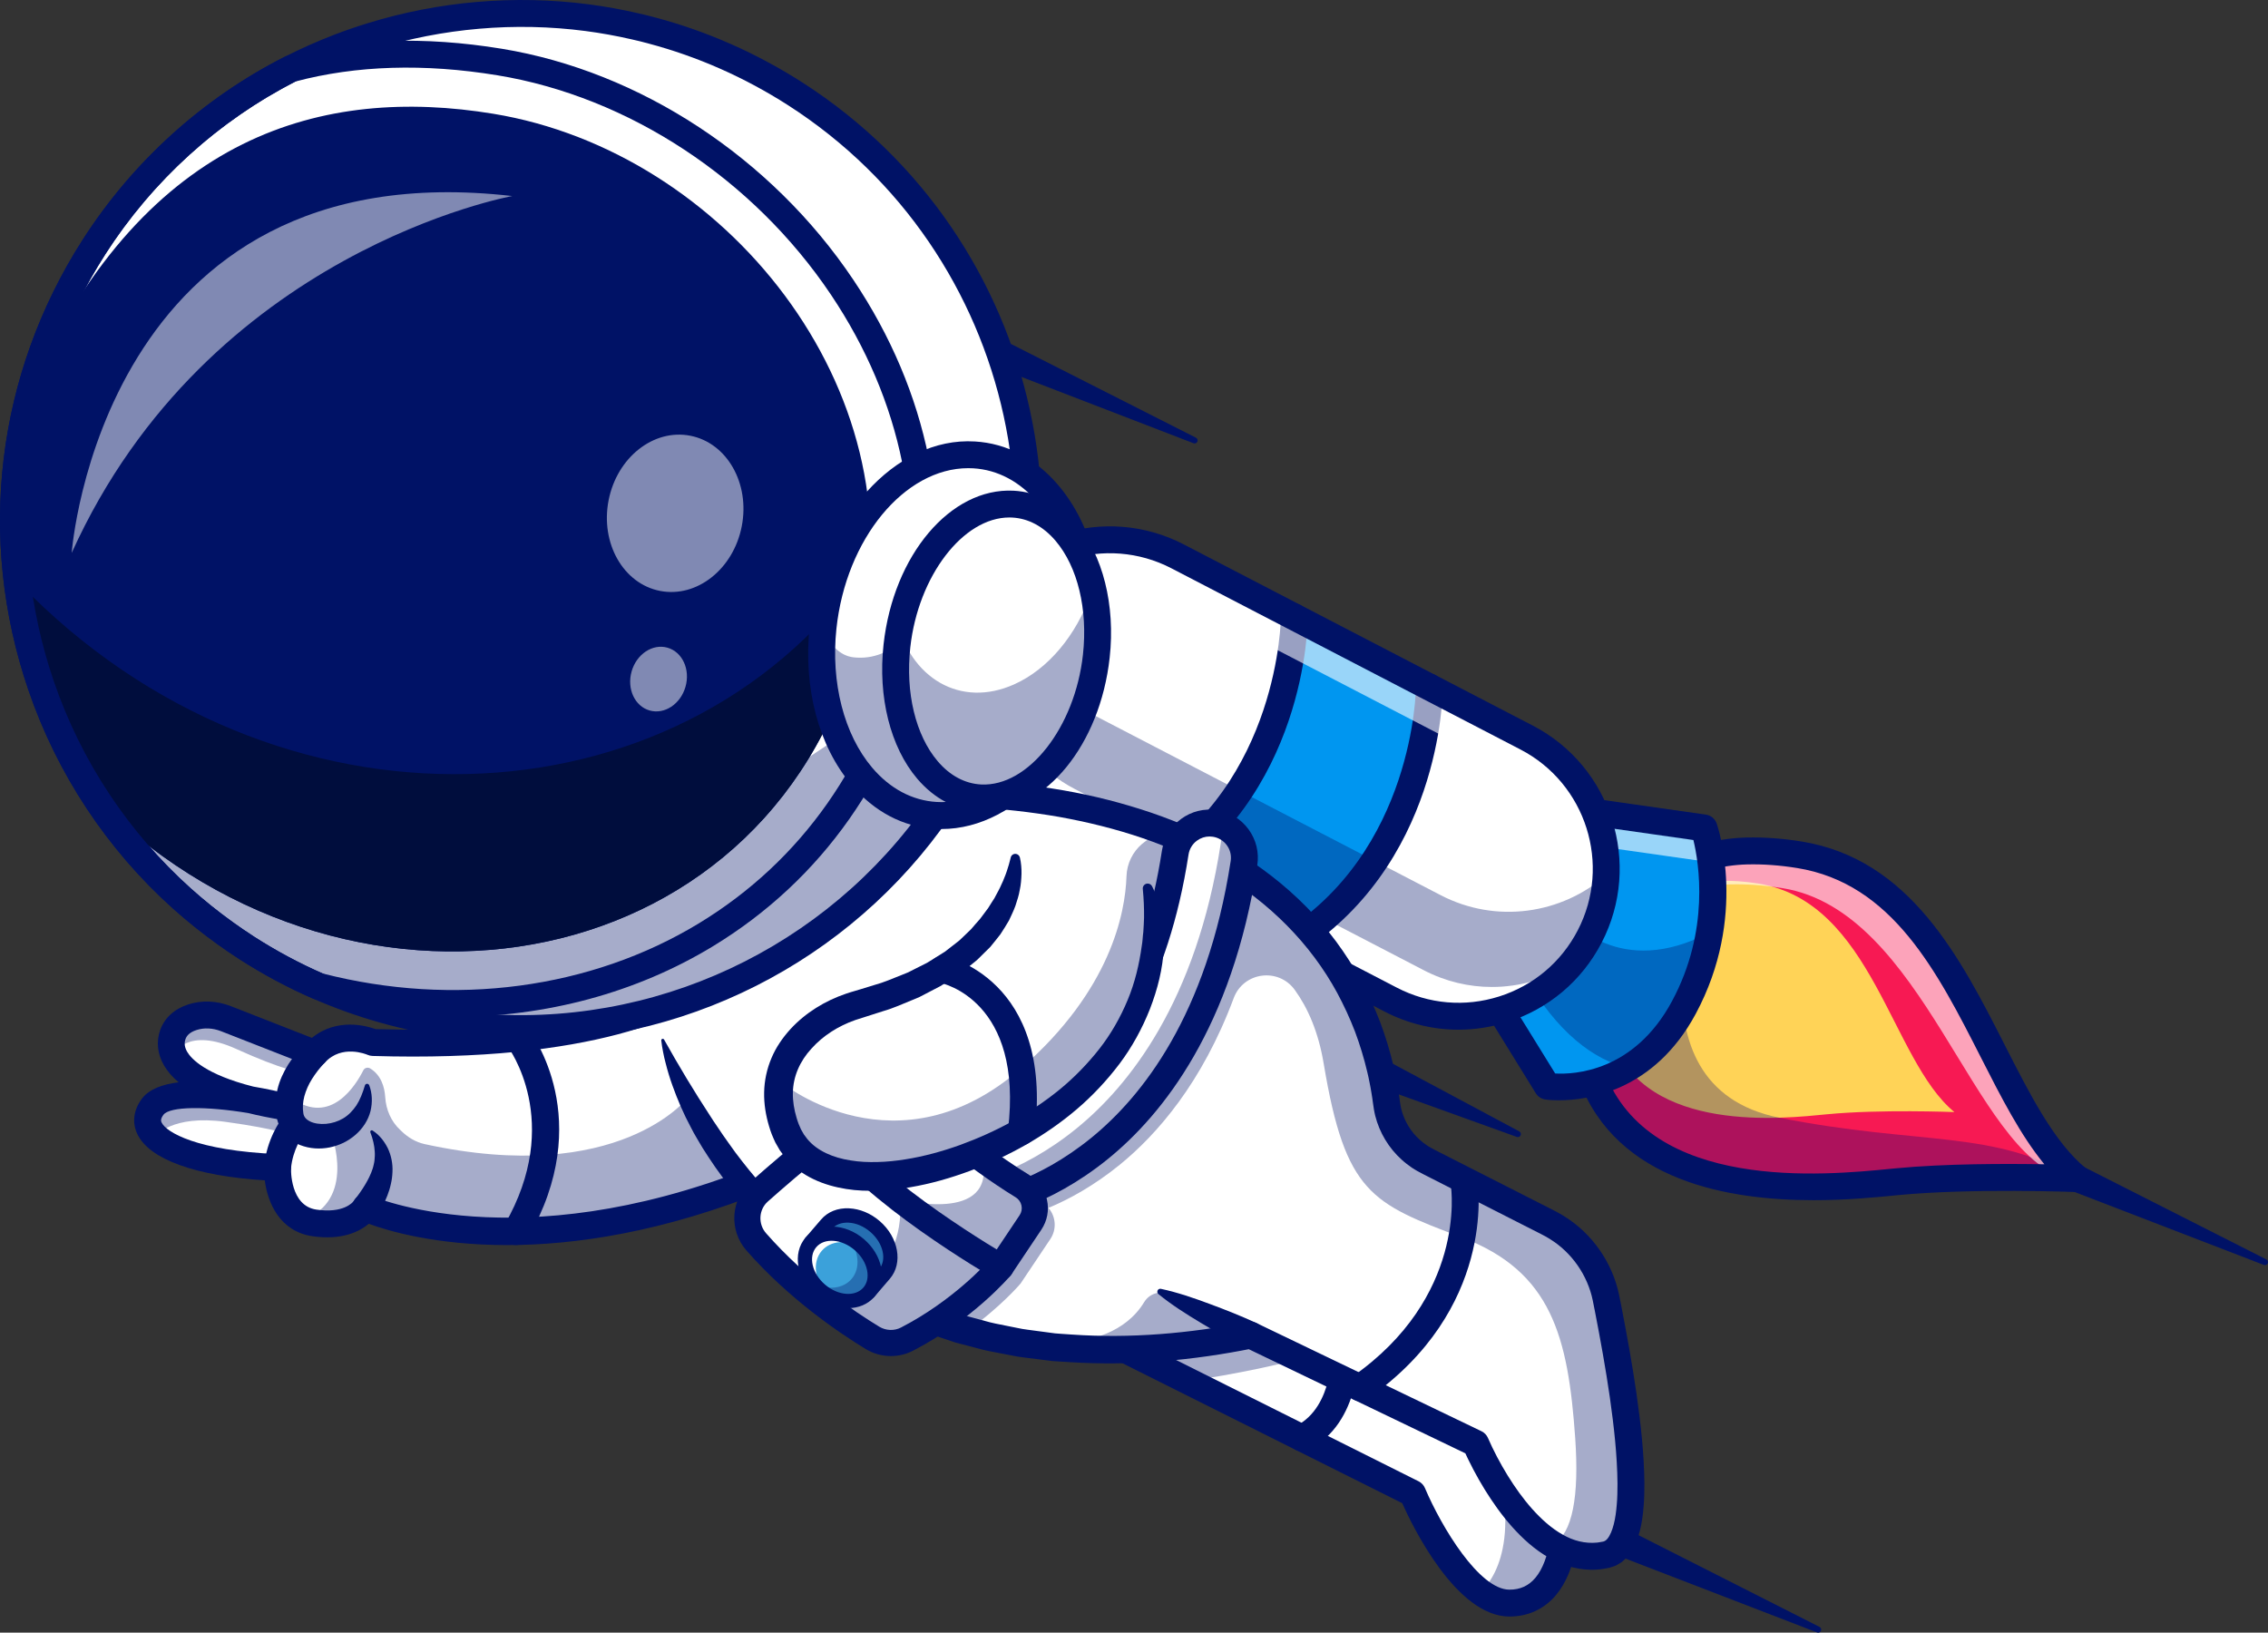 <?xml version="1.0" encoding="UTF-8"?>
<svg id="Warstwa_2" data-name="Warstwa 2" xmlns="http://www.w3.org/2000/svg" viewBox="0 0 3278.73 2360.18">
  <rect x="0" y="0" width="3278.73" height="2360.18" fill="#333333" stroke="none"/>
  <defs>
    <style>
      .cls-1 {
        opacity: .35;
      }

      .cls-2 {
        fill: #fff;
      }

      .cls-3 {
        fill: #000d3d;
      }

      .cls-4 {
        opacity: .5;
      }

      .cls-5 {
        fill: #0096f0;
      }

      .cls-6 {
        fill: #000072;
      }

      .cls-7 {
        fill: #ffd357;
      }

      .cls-8 {
        opacity: .6;
      }

      .cls-9 {
        fill: #3ba1da;
      }

      .cls-10 {
        fill: #f71953;
      }

      .cls-11 {
        opacity: .3;
      }

      .cls-12 {
        fill: #001266;
      }
    </style>
  </defs>
  <g id="Layer_1" data-name="Layer 1">
    <g>
      <path class="cls-2" d="m2182.13,2317.47c-14.23,0-28.21-6.03-41.52-15.8-54.96-40.13-98.53-142.92-98.53-142.92l-324.23-162.16-90.88-45.48,84.17-101.26s109.3,42.42,230.29,96.52c69.81,31.26,143.49,66.45,202.19,99.58,64.35,36.35,110.79,70.24,114.71,94.03,13.69,83.01-3.4,177.48-76.22,177.48"/>
      <g class="cls-1">
        <path class="cls-12" d="m1941.44,1946.37c-76.32,25.28-163.22,41.22-223.59,50.23l-90.87-45.49,84.17-101.27s109.31,42.42,230.3,96.52"/>
      </g>
      <g class="cls-1">
        <path class="cls-12" d="m2182.13,2317.47c-14.23,0-28.21-6.03-41.52-15.8,27.29-27,62.63-95.66,3.02-255.72,64.35,36.35,110.79,70.24,114.71,94.03,13.69,83.01-3.4,177.48-76.22,177.48"/>
      </g>
      <path class="cls-12" d="m1882.25,2098.24c-7.12,0-13.98-3.93-17.39-10.73-4.81-9.6-.93-21.28,8.66-26.09,55.22-27.69,51.94-111.64,51.9-112.49-.5-10.71,7.76-19.82,18.47-20.35,10.61-.54,19.82,7.69,20.36,18.4.23,4.48,4.72,110.06-73.31,149.19-2.8,1.4-5.77,2.07-8.7,2.07Z"/>
      <path class="cls-12" d="m2182.14,2336.9c-76.62,0-139.69-129.58-155.06-163.91l-408.78-204.48c-5.31-2.66-9.11-7.59-10.33-13.4-1.22-5.81.28-11.85,4.07-16.42l84.14-101.25c5.34-6.43,14.2-8.72,21.98-5.7,1.34.52,135.5,52.7,269.58,114.38,247.81,113.99,285.04,161.79,289.79,190.7,11.72,71.31,1.09,134.66-28.45,169.45-17.01,20.03-40.16,30.62-66.96,30.62Zm-524.53-392.2l393.16,196.67c4.13,2.07,7.39,5.55,9.2,9.79,24.11,56.78,78.6,146.87,122.17,146.87,15.45,0,27.66-5.53,37.32-16.91,21.58-25.42,29.33-79.58,19.73-137.98-1.15-6.96-19.42-47.49-267.53-161.63-108.85-50.07-217.81-93.86-254.55-108.4l-59.49,71.59Z"/>
      <path class="cls-2" d="m1103.05,1701.91c-356.98,144.68-574.92,44.29-574.92,44.29,0,0-17.38,29.87-73.59,21.69-6.03-.86-11.39-2.49-16.13-4.69-39.45-18.1-37.15-75.41-37.15-75.41-142.63-5.84-211.33-46.11-180.64-87.76,19.2-26.05,96.66-17.61,146.41-9.05-103.08-24.9-127.88-65.6-117.16-95.38,5.08-14.03,16.62-21.35,28.44-25.13,15.75-5.08,32.89-3.88,48.3,2.16l128.69,50.36c34.52-37.97,83.84-15.89,83.84-15.89,444.78,13.26,523.73-124.96,523.73-124.96l23.27,185.29,16.9,134.49Z"/>
      <g class="cls-1">
        <path class="cls-12" d="m251.91,1522.96s18.91-38.86,90-6.42c65.57,29.93,95.58,34.68,95.58,34.68l17.83-28.26s-90.85-37.21-138.82-53.54c-47.96-16.33-78.25,20.59-64.6,53.54"/>
      </g>
      <g class="cls-1">
        <path class="cls-12" d="m1103.05,1701.91c-356.98,144.68-574.92,44.29-574.92,44.29,0,0-17.38,29.87-73.59,21.69-6.03-.86-11.39-2.49-16.13-4.69,76.51-28.06,41.08-122.57,41.08-122.57-66.07,9.15-57.02-52.72-57.02-52.72,56.13,40.14,92.51-20.25,102.72-40.61,1.88-3.74,6.55-4.91,10.1-2.7,15.57,9.65,20.64,26.45,21.62,41.61,1.16,17.92,8.46,35,21.64,47.19.56.52,1.1,1.03,1.62,1.54,9.4,9.29,20.95,16.19,33.86,19.01,281.15,61.39,379.76-66.57,379.76-66.57,0,0,16.52-27.62,16.52-36.15,0-2.92,32.56,4.26,75.84,16.18l16.9,134.49Z"/>
      </g>
      <g class="cls-1">
        <path class="cls-12" d="m224.6,1642.55s23.47-31.59,101.4-20.79c77.93,10.81,92.05,18.85,92.05,18.85l1.82-33.64s-69.97-24.21-138.8-24.21-79.42,36.84-56.46,59.79"/>
      </g>
      <path class="cls-12" d="m401.3,1707.24c-.56,0-1.12-.02-1.68-.07-10.7-.92-18.62-10.34-17.71-21.03,3.39-39.46,24.17-67.27,25.06-68.43,6.49-8.55,18.69-10.22,27.24-3.74,8.53,6.47,10.22,18.61,3.79,27.16-.37.5-14.98,20.66-17.35,48.33-.87,10.13-9.36,17.78-19.35,17.78Z"/>
      <path class="cls-12" d="m513.07,1733.94l3.58-4.73c1.27-1.75,2.59-3.5,3.82-5.32,2.52-3.6,4.95-7.28,7.2-11.02,4.47-7.48,8.38-15.2,10.94-23.08.6-1.97,1.23-3.96,1.59-5.94.58-1.99.81-4.01,1.16-6.09.39-4.13.76-8.47.41-12.9-.5-8.87-2.66-18.38-6.27-27.68l-.1-.25c-.44-1.13.12-2.4,1.25-2.84.68-.25,1.4-.16,1.97.2,9.42,6.01,16.51,14.82,21.79,25.16,5.02,10.35,7.62,22.66,6.97,34.71-.22,5.98-.99,11.89-2.34,17.55-1.19,5.74-3.01,11.19-5.02,16.55-2.02,5.36-4.48,10.46-7.16,15.45-1.37,2.48-2.77,4.95-4.34,7.33-1.61,2.52-3.02,4.56-5.29,7.44-6.63,8.44-18.85,9.91-27.28,3.29-8.34-6.56-9.87-18.57-3.5-27l.61-.81Z"/>
      <path class="cls-12" d="m746.14,1799.82c-3.3,0-6.65-.84-9.71-2.61-9.29-5.38-12.47-17.27-7.1-26.56,86.23-149.13,5.32-256.85,4.49-257.92-6.56-8.5-5-20.7,3.5-27.27,8.49-6.57,20.7-5,27.27,3.5,4.03,5.21,97.54,129.69-1.6,301.16-3.6,6.23-10.13,9.71-16.85,9.71Z"/>
      <path class="cls-12" d="m468.29,1537.44l-2.03,2.23-2.35,2.67c-1.57,1.81-3.15,3.68-4.61,5.62-3.01,3.83-5.65,7.89-8.29,11.88-5.1,8.1-8.76,16.65-11.04,25-2.18,8.33-2.73,16.88-1.43,24.59.38,2.52,1.21,4.5,2.74,6.45,1.51,1.94,3.89,3.77,6.94,5.28,6.15,3.06,14.7,4.24,23.17,3.48,8.52-.75,17.09-3.38,24.63-7.84,7.59-4.47,13.81-10.91,19.19-18.81,5.21-8.05,9.01-17.78,12.31-28.86l.02-.07c.52-1.74,2.35-2.73,4.09-2.21,1.02.3,1.78,1.07,2.14,1.98,4.32,11.44,4.97,24.56,1.81,37.5-3.24,12.96-11.17,25.07-21.64,34.17-5.24,4.55-11.11,8.38-17.34,11.51-6.28,2.98-12.92,5.26-19.81,6.68-13.76,2.76-28.6,2.22-43.29-3.51-7.3-2.92-14.55-7.5-20.56-14-6.04-6.45-10.45-14.91-12.37-23.44-3.22-14.44-2.84-28.95.44-42.51,3.15-13.56,9.02-25.79,15.91-36.79,3.52-5.47,7.26-10.74,11.47-15.58,2.05-2.48,4.21-4.84,6.44-7.19,1.12-1.18,2.24-2.34,3.48-3.49,1.26-1.2,2.28-2.15,4.02-3.68,8.05-7.07,20.31-6.27,27.38,1.77,6.58,7.49,6.36,18.6-.18,25.82l-1.26,1.38Z"/>
      <path class="cls-12" d="m733.13,1799.92c-103.69,0-172.53-20.68-199.99-30.79-13.21,11.1-38.56,24.18-81.37,17.97-47.59-6.93-64.95-48.86-69-80.8-100-6.31-166.67-30.31-184.11-66.66-7.98-16.63-5.74-34.79,6.32-51.15,10.28-13.95,29.85-21.06,53.27-23.92-8.96-7.51-16.01-15.62-21.1-24.3-9.59-16.35-11.56-34.56-5.55-51.28,6.38-17.71,20.47-30.52,40.75-37.05,19.4-6.25,41.2-5.35,61.36,2.54l117.23,45.87c35.99-29.46,78.9-17.44,92.14-12.64,419.93,12,502.31-114.23,503.1-115.51,4.15-7.26,12.39-10.92,20.61-9.29,8.2,1.64,14.36,8.48,15.41,16.78l40.18,319.79c1.1,8.74-3.82,17.13-11.99,20.44-152.65,61.86-280.21,79.98-377.25,79.98Zm-205.77-73.41c2.95,0,5.99.67,8.93,2.02,2.05.93,209.92,92.19,545.62-39.11l-33.29-264.91c-53.68,42.94-190.24,111.51-510.06,101.99-2.54-.08-5.03-.65-7.35-1.68-1.39-.6-37.12-15.57-61.52,11.24-5.42,5.95-13.95,7.93-21.46,5.01l-128.7-50.36c-11.84-4.63-24.37-5.25-35.28-1.74-11.48,3.69-14.68,9.31-16.09,13.2-2.13,5.91-1.31,11.95,2.5,18.44,5.91,10.07,26.42,32.61,95.4,50.14,20.48,3.5,37.94,7.43,48.74,10.04,10.17,2.46,16.56,12.52,14.48,22.77-2.09,10.24-11.88,16.97-22.22,15.3-17.23-2.85-33.25-6.11-48.05-9.78-61.14-10.15-113.7-9.79-122.75,2.49-4.82,6.54-3.35,9.61-2.56,11.26,6.54,13.64,50.15,40.71,168.36,45.54,10.72.44,19.06,9.48,18.63,20.2-.07,2.15-1.35,54.52,36.67,60.05,38.91,5.69,52.37-10.15,54.12-12.49,3.27-6.34,9.33-9.63,15.87-9.63Z"/>
      <path class="cls-10" d="m3002.94,1703.83s-.54,0-1.51-.06c-16.05-.61-156.7-5.37-259.54,4.59-87.4,8.45-367.47,41.04-440.56-152.22-49.62-131.04,25.71-270.11,150.24-312.78,23.05-7.91,47.74-12.5,73.69-13.16,23.18-.6,48.41,1.03,75.82,5.43,234.91,37.85,270.89,360.29,401.87,468.21"/>
      <path class="cls-7" d="m2330.18,1503.42c-41.48-109.63,40.85-227.11,158.03-230.04,16.37-.41,34.17.74,53.53,3.85,165.78,26.69,191.15,254.24,283.61,330.4,0,0-107.18-4.25-184.26,3.19-61.66,5.96-259.31,28.97-310.9-107.4"/>
      <g class="cls-11">
        <path class="cls-6" d="m3001.43,1703.78c-16.06-.6-156.7-5.37-259.55,4.59-87.4,8.45-367.46,41.04-440.56-152.23-49.62-131.03,25.71-270.11,150.23-312.78,8.93,6.52,14.36,10.44,14.36,10.44,0,0-126.81,315.5,106.42,361.98,203.11,40.5,310.91,16.23,429.1,88"/>
      </g>
      <g class="cls-8">
        <path class="cls-2" d="m2601.07,1235.63c-27.4-4.4-52.64-6.03-75.82-5.43-25.95.67-50.64,5.25-73.69,13.16-71.08,24.36-126.08,80.15-151.01,147.9,29.33-45.4,73.56-81.35,126.86-99.62,23.05-7.9,47.74-12.49,73.7-13.16,23.18-.6,48.4,1.03,75.81,5.44,205.4,33.09,273.81,381.75,410.42,419.92,35.58.37,7.7-.3,14.09-.06.97.06,1.51.06,1.51.06-130.98-107.92-166.95-430.37-401.87-468.21"/>
      </g>
      <path class="cls-12" d="m2621.83,1735c-121.5,0-283.68-26.5-338.71-171.96h0c-29.74-78.62-19.58-164.18,27.89-234.76,48.06-71.46,127.96-115.4,213.74-117.53,25.28-.62,51.98,1.28,79.42,5.69,157.13,25.3,229.87,168.25,294.04,294.37,36.73,72.19,71.42,140.37,117.11,178.01,6.44,5.31,8.78,14.14,5.8,21.93-2.97,7.8-10.64,12.76-18.93,12.5-1.51-.06-151.86-5.85-258.46,4.45l-6.82.66c-26.24,2.58-67.55,6.64-115.08,6.64Zm-302.34-185.72c66.03,174.51,318.55,149.72,413.63,140.39l6.88-.67c72.2-6.97,161.41-6.84,215.43-5.89-34.51-41.95-62.57-97.1-91.86-154.67-62.9-123.62-127.95-251.46-265.57-273.61-25.07-4.04-49.4-5.8-72.26-5.21-73.21,1.83-141.41,39.35-182.45,100.37-40.34,59.98-49.01,132.63-23.79,199.3h0Z"/>
      <path class="cls-12" d="m3010.87,1686.07l265.46,134.55c2.16,1.1,3.02,3.73,1.93,5.89-1.03,2.02-3.42,2.89-5.48,2.11l-277.72-107.02c-10.03-3.86-15.03-15.13-11.16-25.16,3.86-10.03,15.13-15.03,25.16-11.16.61.24,1.23.51,1.8.8"/>
      <path class="cls-5" d="m2471.35,1347.96c-5.62,33.75-16.78,70.8-37.13,108.59-23.36,43.45-52.21,70.68-80.58,87.57-59.51,35.68-116.91,26.08-116.91,26.08l-82.87-134.12,30.72-61.02,40.01-79.68,62.23-123.67,176.55,25.17s22.34,64.71,7.97,151.08"/>
      <g class="cls-1">
        <path class="cls-12" d="m2471.35,1347.96c-5.62,33.75-16.78,70.8-37.13,108.59-23.36,43.45-52.21,70.68-80.58,87.57-49.13-12.37-101.77-49.85-149.81-133.93-7.31-12.73-13.7-24.44-19.25-35.12l40.01-79.68c24.27,15.76,45.21,33.02,45.21,33.02,0,0,71.16,88.37,201.55,19.55"/>
      </g>
      <g class="cls-8">
        <path class="cls-2" d="m2184.59,1423.35l40.01-79.67,62.23-123.67,176.55,25.17s9.14,26.55,11.96,68.3c4.6-68.54-11.96-116.59-11.96-116.59l-176.55-25.17-62.23,123.67-40.01,79.68-30.73,61.02,13.4,21.68,17.33-34.42Z"/>
      </g>
      <path class="cls-12" d="m2253.79,1590.61c-12.38,0-19.91-1.16-20.23-1.22-5.53-.92-10.39-4.18-13.34-8.96l-82.89-134.15c-3.55-5.75-3.86-12.92-.83-18.96l132.96-264.34c3.75-7.46,11.84-11.65,20.11-10.51l176.56,25.16c7.22,1.03,13.25,6.01,15.63,12.89,1.88,5.44,45.16,134.81-30.4,275.23-60.15,111.77-156.05,124.84-197.56,124.84Zm-5.54-38.76c27.15,1.56,113.84-2.26,168.86-104.5,55.23-102.64,38.78-200.67,30.94-233l-150.15-21.39-121.79,242.15,72.14,116.75Z"/>
      <path class="cls-2" d="m2010.39,1445l-504.56-261.92c-104.6-54.29-145.37-183.1-91.07-287.7,54.3-104.6,183.11-145.37,287.7-91.08l504.56,261.93c104.6,54.29,145.37,183.1,91.07,287.7-54.29,104.59-183.1,145.37-287.7,91.07"/>
      <path class="cls-5" d="m2066.41,993.23l-195.23-101.34s-.07,248.26-206.24,373.78l191.48,101.35s200.9-106.24,209.99-373.79"/>
      <g class="cls-1">
        <path class="cls-12" d="m2321.9,1265.08c-.67,15.03-2.95,30.11-6.88,45.03-3.92,14.91-9.59,29.58-16.97,43.82-7.42,14.36-16.29,27.52-26.31,39.35-34.23,21.78-74.19,33.5-114.93,33.5-33.14,0-66.69-7.73-98.14-24.02l-504.55-261.96c-104.6-54.26-145.4-183.07-91.08-287.67.12-.24.3-.54.42-.78,3.32,73.58,44.73,143.47,114.8,179.81l504.55,261.96c80.33,41.65,174.86,27.28,239.08-29.03"/>
      </g>
      <path class="cls-12" d="m1664.95,1285.12c-6.56,0-12.97-3.33-16.63-9.34-5.58-9.17-2.67-21.13,6.5-26.71,194.66-118.43,196.91-354.8,196.91-357.18,0-10.74,8.7-19.44,19.44-19.44s19.44,8.7,19.44,19.44-2.45,260.72-215.58,390.39c-3.16,1.92-6.64,2.84-10.09,2.84Z"/>
      <path class="cls-12" d="m1860.18,1386.46c-6.56,0-12.97-3.33-16.63-9.34-5.58-9.17-2.67-21.13,6.5-26.71,194.66-118.43,196.91-354.8,196.91-357.18,0-10.74,8.7-19.44,19.44-19.44s19.44,8.7,19.44,19.44-2.45,260.73-215.58,390.39c-3.16,1.92-6.64,2.84-10.09,2.84Z"/>
      <g class="cls-8">
        <path class="cls-2" d="m1402.68,949.7h0c54.29-104.6,183.1-145.37,287.7-91.08l504.57,261.92c78.95,40.99,121.51,124.43,114.29,207.88,36.16-99.22-5.99-212.24-102.22-262.19l-504.56-261.93c-104.6-54.3-233.41-13.52-287.7,91.08-13.31,25.64-20.88,52.73-23.22,79.83,3.14-8.62,6.81-17.14,11.15-25.51"/>
      </g>
      <path class="cls-12" d="m2108.43,1488.55c-36.83,0-73.37-8.84-107-26.29h0l-504.56-261.93c-55.19-28.65-95.93-77.08-114.7-136.37-18.77-59.29-13.33-122.34,15.33-177.54,59.15-113.94,199.97-158.52,313.91-99.38l504.56,261.93c113.94,59.15,158.52,199.96,99.37,313.91-28.65,55.2-77.08,95.93-136.37,114.7-23.17,7.33-46.91,10.97-70.53,10.97Zm-89.09-60.81c45.98,23.87,98.51,28.4,147.89,12.77,49.39-15.63,89.73-49.57,113.6-95.55,49.27-94.92,12.13-212.22-82.78-261.48l-504.56-261.93c-94.92-49.27-212.22-12.14-261.49,82.77-23.87,45.99-28.4,98.51-12.77,147.9,15.63,49.39,49.57,89.73,95.54,113.59l504.56,261.93h0Z"/>
      <path class="cls-12" d="m2364.98,2217.35l265.47,134.55c2.15,1.09,3.01,3.73,1.92,5.89-1.02,2.01-3.41,2.89-5.48,2.1l-277.72-107.02c-10.03-3.86-15.03-15.13-11.16-25.16,3.87-10.04,15.13-15.04,25.16-11.17.61.24,1.23.51,1.8.8"/>
      <path class="cls-12" d="m1463.49,498.21l265.47,134.56c2.15,1.09,3.02,3.72,1.93,5.89-1.03,2.01-3.41,2.9-5.48,2.1l-277.72-107.02c-10.03-3.86-15.03-15.13-11.16-25.16,3.86-10.04,15.13-15.03,25.16-11.17.61.24,1.23.51,1.8.8"/>
      <path class="cls-12" d="m2013.78,1537.88l182.58,97.69c2.13,1.15,2.93,3.8,1.79,5.94-1.04,1.94-3.34,2.78-5.35,2.06l-194.83-70.16c-10.13-3.65-15.38-14.81-11.74-24.94,3.65-10.13,14.82-15.38,24.94-11.73.87.31,1.8.73,2.6,1.15"/>
      <path class="cls-2" d="m2322.07,2247.47c-27.97,6.42-53.81-.52-76.79-14.5-68.66-41.75-112.04-146.46-112.04-146.46l-325.37-156.42c-165.18,33.04-300.2,25.09-409.93-5.89-123.24-34.81-214.64-98.68-281.14-166.33-119.26-121.18-158.8-254.42-158.8-254.42-11.93-68.27,13.07-124.91,13.07-124.91l309.04-232.88c207.41-6.37,355.79,28.59,461.88,82.69,6.32,3.25,12.55,6.55,18.58,9.9,23.94,13.36,45.53,27.68,65.07,42.76,134.06,103.22,169.72,239.72,178.91,314.46,4.41,35.72,26.62,66.74,58.7,83.07l177.58,90.25c42.09,22.16,71.86,62.14,81.1,108.78,25.38,128.07,65.98,354.82.15,369.9"/>
      <g class="cls-1">
        <path class="cls-12" d="m1446.58,1936.01s153.82,34.75,207.48-53.62c7.65-12.6,23.51-17.45,36.7-10.86l117.08,58.55s-143.16,53.68-361.26,5.93"/>
      </g>
      <g class="cls-1">
        <path class="cls-12" d="m2321.93,1877.57c-9.24-46.63-39.02-86.61-81.1-108.78l-177.58-90.25c-32.08-16.32-54.29-47.35-58.7-83.07-9.51-77.34-47.44-220.9-193.45-325.25-.18-.13-.36-.27-.55-.41-4.63-3.3-9.4-6.55-14.25-9.77-.55-.37-1.07-.75-1.63-1.12-5.07-3.33-10.26-6.6-15.57-9.83-.36-.22-.69-.45-1.05-.66-5.69-3.45-11.51-6.84-17.49-10.18-6.03-3.35-12.26-6.65-18.57-9.91-7.38,7.32-12.55,16.95-14.27,28.01-56.54,366.69-280.13,407.87-290.62,409.6-7.95,1.19-15.18,4.21-21.31,8.57-51.94-40.6-91.2-77.18-91.2-77.18-59.8,29.92-149.09,105.62-198.4,149.38-3.73,3.35-6.89,7.09-9.38,11.15,66.5,67.65,157.9,131.52,281.14,166.33,49.03-35,77.38-68.61,77.38-68.61l43.13-64.44c9.53-14.27,7.86-32.65-2.77-45,29.02-12.12,65.21-31.56,103.23-62.48,53.86-43.89,118.93-118.4,164.61-240.84,14.1-37.78,64.63-44.48,88.27-11.81,18.75,25.92,34.11,60.48,41.8,106.55,31.34,187.72,69.52,201.97,199.46,251.19,129.99,49.17,153.88,143.53,164.13,290.05,5.89,84.74-3.88,137.56-31.89,154.17,22.98,13.98,48.83,20.92,76.8,14.5,65.83-15.08,25.23-241.83-.15-369.9"/>
      </g>
      <path class="cls-12" d="m1966.09,2025.59c-6.14,0-12.18-2.9-15.96-8.32-6.15-8.8-3.99-20.92,4.81-27.07,164.3-114.73,143.48-269.7,142.51-276.24-1.57-10.6,5.73-20.49,16.33-22.09,10.6-1.58,20.48,5.64,22.11,16.24,1.15,7.49,26.12,184.94-158.69,313.97-3.39,2.37-7.27,3.51-11.11,3.51Z"/>
      <path class="cls-12" d="m1799.42,1947.6c-21.74-10.88-42.89-22.95-63.81-35.52-20.92-12.56-41.63-25.57-60.99-41.38-1.84-1.5-2.12-4.22-.61-6.06,1.06-1.29,2.72-1.81,4.24-1.49,24.43,5.24,47.53,13.29,70.41,21.78,22.88,8.47,45.52,17.44,67.59,27.61,9.75,4.5,14.02,16.05,9.52,25.8-4.49,9.76-16.04,14.01-25.79,9.52-.16-.08-.4-.19-.56-.27"/>
      <path class="cls-12" d="m960.02,1502.84c21.44,38.32,43.55,75.08,66.94,110.78,5.63,9.06,11.98,17.64,17.75,26.57,6.15,8.68,12.22,17.41,18.49,25.99,12.78,16.97,26.06,33.56,40.3,49.26,28.41,31.44,59.38,60.49,93.13,85.86,8.62,6.09,16.94,12.59,25.65,18.52l26.52,17.25,27.48,15.65c4.52,2.72,9.27,5.02,14.03,7.28l14.22,6.92c4.77,2.25,9.41,4.76,14.28,6.8l14.65,5.99c9.81,3.88,19.38,8.35,29.51,11.4l30,10.15,30.62,8.24c10.13,3.05,20.57,4.88,30.95,6.97l15.58,3.12c5.18,1.08,10.38,2.12,15.65,2.69l31.55,4.2,7.89,1.05c2.64.32,5.3.4,7.95.61l15.91,1.08c84.87,5.9,170.82-1.49,254.98-18.2h.03c4.29-.86,8.54-.23,12.21,1.54l325.37,156.43c4.4,2.11,7.65,5.67,9.43,9.83l.1.24c3.72,8.67,8.4,18.22,13.08,27.15,4.77,9.03,9.8,17.94,15.15,26.6,10.69,17.31,22.48,33.86,35.66,48.65,13.17,14.71,27.77,27.89,43.73,36.82,15.87,9.25,32.93,13.34,49.64,11.75,2.1-.11,4.18-.69,6.27-.99l3.06-.52c.39-.23.77-.4,1.19-.51.21-.06.43-.09.65-.11l.53-.43c.38-.27.77-.48,1.2-.65.4-.35.78-.84,1.21-1.2.41-.41.91-.61,1.31-1.34,3.61-4.29,6.96-12.25,9.11-20.96,2.27-8.73,3.48-18.5,4.3-28.34.89-9.85.99-20.05,1.05-30.22-.41-40.98-5.11-82.82-11.02-124.4-6.01-41.65-13.54-83.25-21.64-124.83l-3.07-15.42-1.58-6.82-1.93-6.73c-2.84-8.88-6.57-17.48-11.11-25.61-9.09-16.27-21.46-30.74-36.25-42.12-3.74-2.78-7.53-5.5-11.51-7.94-4.09-2.5-7.54-4.48-12.61-7.01l-28.44-14.45-56.86-28.9-56.87-28.9-28.43-14.45c-2.21-1.08-5.1-2.67-7.83-4.18-2.76-1.47-5.33-3.26-8-4.9-5.16-3.55-10.17-7.32-14.78-11.57-18.66-16.73-32.17-39.16-38.31-63.58-.65-3.08-1.47-6.12-1.91-9.24l-1.29-8.67c-.71-5.05-1.34-10.1-2.25-15.12-.82-5.04-1.69-10.07-2.76-15.06-.96-5.01-2.02-10.01-3.25-14.96-4.66-19.89-10.63-39.45-17.76-58.58-7.32-19.06-15.91-37.58-25.52-55.55-38.84-71.85-98.71-131.08-169.25-172.91-70.72-42.05-151.08-67.19-232.97-81.93-82.2-14.25-166.4-18.11-250.4-15.81l11.1-3.91-309.05,232.88c-8.57,6.47-20.76,4.75-27.22-3.82-6.46-8.57-4.75-20.77,3.82-27.23l309.04-232.88.06-.04c3.32-2.5,7.18-3.77,11.04-3.86,86.06-2.36,172.78,1.54,258.37,16.39,42.78,7.46,85.12,18.24,126.51,32.25,41.35,14.11,81.69,32,119.56,54.56,37.86,22.51,73.2,49.74,104.34,81.3,31.35,31.38,57.77,67.6,79.18,106.42,10.47,19.55,19.8,39.7,27.73,60.38,7.76,20.74,14.23,41.95,19.28,63.5,1.33,5.37,2.48,10.78,3.52,16.22,1.15,5.41,2.1,10.86,2.98,16.33.99,5.45,1.69,10.96,2.45,16.44l1.06,7.11c.27,2.16.9,4.25,1.31,6.39,4.25,16.85,13.6,32.47,26.65,44.15,3.22,2.98,6.73,5.59,10.33,8.09,1.88,1.12,3.66,2.4,5.6,3.42,1.94,1.05,3.68,2.06,6.25,3.33l28.47,14.47,56.95,28.94,56.95,28.94,28.47,14.48c4.44,2.2,10.3,5.43,15.26,8.51,5.09,3.13,9.97,6.59,14.74,10.18,18.94,14.59,34.81,33.1,46.46,53.97,5.83,10.43,10.6,21.45,14.23,32.84l2.48,8.62,2.02,8.73,3.17,15.88c8.17,41.95,15.82,84.14,21.96,126.73,6.03,42.63,10.97,85.58,11.42,129.75-.06,11.09-.18,22.2-1.18,33.56-.95,11.33-2.3,22.79-5.34,34.68-3.13,11.78-7.2,24.36-17.15,36.61-1.07,1.53-2.7,2.97-4.2,4.39-1.55,1.42-3.03,2.85-4.7,4.15-1.84,1.22-3.71,2.39-5.61,3.51-.96.56-1.9,1.11-2.88,1.62l-3.12,1.18c-2.1.76-4.22,1.47-6.35,2.1-1.7.36-3.19.59-4.78.89-3.16.49-6.29,1.23-9.49,1.45-25.75,2.65-51.9-4.35-72.69-16.56-21.21-11.96-38.48-27.92-53.66-44.81-15.13-17-28.09-35.27-39.75-54.16-5.83-9.44-11.28-19.07-16.44-28.85-5.18-9.92-9.92-19.48-14.59-30.36l9.53,10.08-325.38-156.44,12.23,1.55c-86.77,17.52-176.08,25.67-265.29,19.95l-16.73-1.02c-2.79-.2-5.58-.28-8.36-.58l-8.33-1.04-33.31-4.17c-5.57-.57-11.07-1.62-16.58-2.72l-16.51-3.17c-11.01-2.14-22.07-4.01-32.88-7.15l-32.59-8.52-31.98-10.72c-10.76-3.31-21-8.07-31.44-12.25l-15.6-6.44c-5.18-2.19-10.15-4.87-15.23-7.29-81.72-38.11-153.91-95.49-211.87-163.7-14.57-17.02-28.07-34.9-41-53.13-6.33-9.21-12.52-18.52-18.45-27.98-2.88-4.78-5.74-9.58-8.52-14.42-2.85-4.8-5.56-9.68-8.07-14.67-10.58-19.64-19.44-40.19-26.92-61.17-3.78-10.48-6.99-21.17-9.73-31.99-1.48-5.35-2.65-10.83-3.73-16.3-1.12-5.47-1.98-10.99-2.58-16.61-.13-1.18.73-2.24,1.91-2.37.89-.1,1.7.36,2.11,1.08l.04.08Z"/>
      <path class="cls-2" d="m1415.82,1741.98c-24.6,0-46.1-18.06-49.7-43.13-3.94-27.36,14.97-52.74,42.24-56.86,10.5-1.72,234.05-42.87,290.63-409.59,4.23-27.43,29.92-46.25,57.35-42.02,27.45,4.23,46.25,29.91,42.02,57.34-35.34,229.13-132.74,350.51-208.23,412-83.62,68.12-158.8,80.54-167.11,81.73-2.42.35-4.83.52-7.21.52"/>
      <g class="cls-1">
        <path class="cls-12" d="m1761.26,1191.4c3.64,8.41,5.09,17.88,3.58,27.61-35.35,229.12-132.74,350.51-208.22,412-83.62,68.12-158.81,80.54-167.11,81.73-2.43.34-4.84.51-7.21.51-4.32,0-8.53-.59-12.57-1.64,7.84,18.2,25.91,30.36,46.08,30.36,2.38,0,4.79-.17,7.21-.51,8.3-1.19,83.49-13.61,167.11-81.73,75.48-61.49,172.89-182.88,208.23-412,3.98-25.77-12.37-49.97-37.1-56.33"/>
      </g>
      <path class="cls-12" d="m1415.82,1761.42c-34.41,0-64.05-25.71-68.94-59.81-5.43-37.76,20.85-73.13,58.59-78.84,8.71-1.44,219.83-40.15,274.32-393.33,2.84-18.4,12.67-34.59,27.7-45.6,15.03-11.01,33.43-15.51,51.83-12.67,18.4,2.83,34.6,12.67,45.61,27.69,11.01,15.02,15.5,33.43,12.66,51.83-36.29,235.23-137.03,360.47-215.16,424.12-87.69,71.44-167.79,84.63-176.63,85.9-3.27.47-6.64.72-9.97.72Zm332.8-552.19c-6.5,0-12.81,2.05-18.16,5.97-6.65,4.87-11,12.03-12.25,20.17-58.74,380.73-296.59,424.15-306.69,425.81-16.94,2.56-28.56,18.2-26.16,34.91,2.16,15.09,15.25,26.46,30.45,26.46,1.46,0,2.95-.11,4.41-.32,7.79-1.12,78.06-12.74,157.63-77.56,72.84-59.33,166.89-176.88,201.29-399.9,1.26-8.14-.73-16.27-5.6-22.92-4.87-6.64-12.03-10.99-20.17-12.24-1.59-.24-3.19-.37-4.77-.37Z"/>
      <path class="cls-2" d="m1489.71,1767.21l-43.14,64.44s-51.47,60.95-135.54,104.27c-15.76,8.1-34.62,7.28-49.75-1.91-18.81-11.44-46.88-29.68-77.9-54.1-29.1-22.98-60.89-51.33-90.1-84.65-18.72-21.3-17-53.62,4.16-72.49,49.31-43.76,138.61-119.45,198.4-149.38,0,0,56.98,53.14,124.53,102.37,18.72,13.69,38.3,27.05,57.69,38.92,18.1,11.06,23.41,34.91,11.63,52.52"/>
      <g class="cls-1">
        <path class="cls-12" d="m1489.71,1767.21l-43.14,64.44s-51.47,60.95-135.54,104.27c-15.76,8.1-34.62,7.28-49.75-1.91-18.81-11.44-46.88-29.68-77.9-54.1,25.66-4.35,126.11-29.06,117.78-146.02,0,0,138.8,36.57,119.22-58.12,18.72,13.69,38.3,27.05,57.69,38.92,18.1,11.06,23.41,34.91,11.63,52.52"/>
      </g>
      <path class="cls-12" d="m1446.56,1850.56c-3.2,0-6.45-.82-9.42-2.53-7.79-4.49-191.53-111.11-251.38-201.5-5.76-8.7-3.38-20.42,5.32-26.18,8.7-5.77,20.43-3.38,26.19,5.32,54.99,83.05,236.93,188.57,238.76,189.63,9.04,5.21,12.14,16.77,6.93,25.81-3.5,6.07-9.85,9.46-16.38,9.46Z"/>
      <path class="cls-12" d="m1288.01,1960.34c-12.67,0-25.37-3.41-36.5-10.17-37.84-22.96-110.57-72-172.42-142.45-25.53-29.09-22.91-73.53,5.84-99.06,49.01-43.52,140.5-121.17,202.5-152.16,7.05-3.54,15.56-2.3,21.33,3.08.92.85,92.65,86.06,179.18,138.96,13.21,8.08,22.31,20.83,25.63,35.93,3.31,15.06.41,30.41-8.17,43.23l-43.13,64.46c-.39.59-.81,1.15-1.27,1.68-2.2,2.61-54.9,64.34-141.34,108.88-9.87,5.09-20.76,7.61-31.67,7.61Zm4.97-363.99c-57.79,32.39-138.34,100.97-182.95,140.59-13.26,11.77-14.4,32.35-2.53,45.87,58.51,66.65,127.63,113.23,163.62,135.07,9.55,5.79,21.53,6.27,31.25,1.27,74.65-38.46,123.17-92.14,129.17-98.96l42.47-63.48c2.8-4.18,3.75-9.19,2.67-14.11-1.09-4.95-4.08-9.14-8.43-11.8-73.77-45.1-148.68-110.49-175.27-134.45Z"/>
      <path class="cls-9" d="m1208.54,1838.58c4.62,3.97,47.48,29.48,47.48,29.48,0,0,10.14-11.81,22.59-26.32,15.55-18.12,9.4-48.92-13.75-68.79-23.15-19.86-54.53-21.27-70.08-3.15-10.49,12.23-22.59,26.32-22.59,26.32,0,0,28.82,36.01,36.35,42.47"/>
      <g class="cls-1">
        <path class="cls-12" d="m1208.54,1838.58c4.62,3.97,47.48,29.48,47.48,29.48,0,0,10.14-11.81,22.59-26.32,15.55-18.12,9.4-48.92-13.75-68.79-23.15-19.86-54.53-21.27-70.08-3.15-10.49,12.23-22.59,26.32-22.59,26.32,0,0,28.82,36.01,36.35,42.47"/>
      </g>
      <path class="cls-12" d="m1256.02,1878.42c-1.81,0-3.65-.47-5.3-1.46-13.12-7.81-44.15-26.41-48.93-30.52h0c-7.87-6.75-32.78-37.71-37.69-43.85-3.12-3.89-3.02-9.45.23-13.23l22.59-26.32c9.64-11.24,24.05-17.09,40.52-16.27,15.54.7,31.23,7.2,44.18,18.32,27.45,23.55,34.12,60.97,14.87,83.41l-22.59,26.32c-2.03,2.36-4.93,3.61-7.87,3.61Zm-40.76-47.73c2.71,2.19,20.57,13.18,38.58,23.98l16.9-19.69c11.8-13.75,6.14-38.06-12.64-54.17-9.45-8.11-20.67-12.84-31.6-13.33-9.97-.42-18.45,2.77-23.85,9.06l-16.98,19.78c10.92,13.45,25.34,30.71,29.58,34.37Z"/>
      <path class="cls-9" d="m1185.95,1864.9c23.15,19.86,54.52,21.27,70.07,3.15,15.56-18.12,9.4-48.92-13.75-68.78-23.15-19.87-54.52-21.28-70.08-3.16-15.55,18.12-9.4,48.92,13.76,68.79"/>
      <g class="cls-1">
        <path class="cls-12" d="m1242.28,1799.28c23.15,19.85,29.31,50.65,13.76,68.77-15.57,18.15-46.95,16.73-70.1-3.16-3.13-2.67-5.95-5.58-8.45-8.64,19.9,8.99,41.54,6.7,53.59-7.39,13.43-15.65,10.69-40.77-5.29-60.12,5.73,2.57,11.3,6.11,16.48,10.53"/>
      </g>
      <path class="cls-2" d="m1242.28,1799.28c1.58,1.35,3.07,2.76,4.47,4.22-21.23-11.97-45.69-10.59-58.81,4.72-14.48,16.9-10.14,44.82,9.32,64.58-3.94-2.19-7.7-4.83-11.31-7.91-23.15-19.85-29.31-50.66-13.76-68.78,15.58-18.1,46.93-16.71,70.1,3.16"/>
      <path class="cls-12" d="m1226.1,1891.05c-15.76,0-32.73-6.12-46.89-18.28h0c-27.44-23.56-34.12-60.98-14.87-83.41,19.26-22.45,57.25-21.52,84.7,2.04,12.94,11.11,21.75,25.62,24.8,40.88,3.23,16.18-.29,31.28-9.94,42.52-9.32,10.85-23.03,16.25-37.8,16.25Zm-33.39-34.01c18.78,16.1,43.65,18.02,55.46,4.26,5.4-6.29,7.3-15.16,5.34-24.96-2.15-10.73-8.53-21.1-17.97-29.21-18.77-16.11-43.66-18.03-55.46-4.27-11.8,13.75-6.13,38.06,12.64,54.17h0Z"/>
      <path class="cls-2" d="m1467.67,1240.06s10.8,146.97-224.57,211.31c-26.39,7.22-51.29,19.51-71.95,37.44-31.6,27.43-61.23,73.27-36.83,141.48,44.37,124.01,278.73,67.12,407.29-38.68,128.56-105.81,138.8-241.19,117.18-308.32,0,0-87.6-105.81-191.13-43.23"/>
      <g class="cls-1">
        <path class="cls-12" d="m1132.05,1566.58s165.59,133.7,344.47-22.46c129.18-112.78,150.25-224.23,152-277.43,1.23-37.54,34.67-66.57,71.84-61.16,3.25.48,6.63,1.11,10.14,1.91,0,0-23.52,22.38-23.52,87.94l-16.07,59.15s-3.89,170.73-167.85,265.34c-163.96,94.61-395.37,146.84-371.01-53.29"/>
      </g>
      <path class="cls-12" d="m1474.39,1239.57c1,4.3,1.6,7.99,1.91,11.95.44,3.94.45,7.79.43,11.72-.28,7.76-.8,15.65-2.51,23.27-1.26,7.77-3.76,15.16-6.2,22.66-2.59,7.41-6.18,14.38-9.43,21.56-4.06,6.66-7.97,13.5-12.4,19.95-4.74,6.18-9.71,12.2-14.63,18.27l-16.55,16.33c-2.68,2.83-5.76,5.12-8.74,7.53l-9.01,7.19c-3.01,2.38-5.99,4.83-9.04,7.14l-9.58,6.22c-6.43,4.08-12.74,8.41-19.28,12.25l-20.09,10.47-10.07,5.22c-3.42,1.56-6.91,2.9-10.36,4.36-13.88,5.6-27.59,11.94-41.88,15.98l-40.74,13.03c-24.41,8.62-46.37,22.49-63.06,41.11-16.87,18.25-26.64,40.53-26.93,64.22-.24,11.83,1.76,23.99,5.38,36.01,1.02,2.91,1.78,6.24,2.96,8.81,1.18,2.6,2.18,5.32,3.42,7.88,1.43,2.42,2.83,4.86,4.19,7.32,1.7,2.2,3.38,4.42,5.01,6.68,14.21,17.15,37.29,26.96,62.49,30.82,12.57,2.11,25.78,2.69,39.07,2.3,13.3-.27,26.76-1.7,40.18-3.87,26.87-4.23,53.55-11.61,79.54-20.95,51.85-18.97,101.59-45.69,143.94-80.42,21.2-17.45,40.25-37.2,57.1-58.61,16.76-21.5,30.27-45.33,40.68-70.35,10.48-25.05,16.73-51.58,20.42-78.37,1.25-6.7,1.31-13.44,2.25-20.21.58-6.75.68-13.54,1.03-20.37.18-13.63-.42-27.24-1.76-41.19l-.04-.41c-.38-3.91,2.48-7.37,6.38-7.75,2.99-.29,5.73,1.34,7.01,3.85,13.87,27.33,18.44,58.58,17,88.84-1.41,30.45-9.12,60.27-20.03,88.53-11.14,28.2-25.82,55.05-43.98,79.23-18.24,24.09-38.93,46.22-61.79,65.72-45.87,39.08-98.61,68.11-154.38,89.12-27.96,10.37-56.82,18.71-86.69,23.75-14.91,2.55-30.08,4.35-45.51,4.83-15.4.57-31.07.17-46.86-2.39-15.75-2.51-31.68-6.79-46.94-14.05-15.22-7.21-29.71-17.72-41.03-31.28l-7.89-10.57-6.52-11.38c-1.91-3.9-3.47-7.91-5.17-11.88-1.72-4.01-2.59-7.73-3.91-11.61-4.63-15.45-7.45-31.96-7.09-48.88.3-16.88,3.94-33.99,10.62-49.61,6.57-15.72,16.3-29.61,27.27-41.69,22.03-24,50.52-41.22,80.37-51.32,7.39-2.6,15.48-4.6,21.67-6.63l19.86-6.11c13.47-3.59,25.95-9.29,38.78-14.25,3.18-1.3,6.43-2.48,9.56-3.86l9.11-4.62,18.26-9.19c5.88-3.36,11.45-7.14,17.21-10.68l8.58-5.38c2.69-1.99,5.27-4.1,7.92-6.14l7.92-6.15c2.63-2.06,5.38-4,7.65-6.41l14.32-13.76c4.28-4.96,8.49-9.99,12.95-14.85l11.77-15.72,5.2-8.3c1.65-2.82,3.81-5.43,5.15-8.41,3.02-5.8,6.45-11.53,8.95-17.65,1.4-3.02,2.91-6.04,3.97-9.17,1.15-3.11,2.7-6.23,3.57-9.43,2.16-6.27,4.15-13.13,5.6-19.24l.24-1.01c.86-3.64,4.51-5.89,8.15-5.03,2.59.61,4.47,2.64,5.04,5.05"/>
      <path class="cls-12" d="m1476.54,1655.54c-.78,0-1.57-.05-2.37-.15-10.66-1.29-18.25-10.98-16.96-21.64,22.68-186.75-93.86-212.2-98.83-213.19-10.48-2.09-17.37-12.26-15.35-22.75,2.02-10.49,12.07-17.41,22.57-15.45,1.58.29,157.42,31.89,130.21,256.08-1.2,9.86-9.59,17.1-19.27,17.1Z"/>
      <path class="cls-2" d="m59.37,991.07c39.68,116.05,108.5,222.67,203.86,308.03,19.46,17.4,39.94,33.91,61.51,49.41,10.48,7.57,21.3,14.89,32.34,22.06,33.38,21.43,67.81,39.78,103.06,55.16,30.34,13.32,61.31,24.38,92.56,33.31,37.74,10.8,75.99,18.38,114.39,22.93,14.01,1.61,28.01,2.85,42.01,3.7,256.35,15.23,513.16-104.68,661.72-336.18,218.91-340.98,119.89-794.82-221.03-1013.72-65.69-42.11-135.59-72.58-207.18-91.61-8.34-2.3-16.79-4.38-25.27-6.26-22.63-5.21-45.39-9.31-68.21-12.31-52.76-6.91-105.88-7.95-158.27-3.38-52.4,4.49-104.22,14.63-154.36,30.15-15.96,4.92-31.74,10.38-47.37,16.42-23.42,9.06-46.4,19.25-68.91,30.76-112.22,57.01-211.24,143.71-284.13,257.32C10.12,552.98-10.58,786.44,59.37,991.07"/>
      <path class="cls-12" d="m752.67,1488.89c-14.52,0-29.09-.43-43.7-1.29-14.06-.87-28.23-2.12-42.12-3.72-38.92-4.61-77.51-12.35-114.7-22.99-31.79-9.08-63.01-20.32-92.81-33.4-35.59-15.53-70.36-34.14-103.32-55.3-12.09-7.84-22.69-15.07-32.43-22.12-21.18-15.22-41.93-31.89-61.66-49.53-93.15-83.38-163.83-190.18-204.4-308.84h0C-15.64,777.64,12.38,545.85,134.42,355.79c70.54-109.94,169.06-199.16,284.89-258,21.94-11.22,45.19-21.59,69.1-30.84,15.39-5.95,31.37-11.48,47.5-16.46,50.26-15.56,102.34-25.73,154.77-30.23,52.9-4.6,106.3-3.46,158.69,3.39,22.87,3.01,45.88,7.16,68.39,12.34,8.89,1.98,17.42,4.09,25.35,6.28,73.05,19.42,142.94,50.32,207.72,91.85,341.31,219.15,440.73,675.1,221.62,1016.41-135.66,211.4-370.17,338.37-619.77,338.37ZM61.21,990.44c40.36,118.04,110.66,224.26,203.32,307.2,19.63,17.55,40.27,34.13,61.35,49.28,9.69,7.01,20.24,14.2,32.26,22.01,32.78,21.05,67.36,39.56,102.77,55,29.64,13.01,60.7,24.19,92.32,33.22,36.99,10.58,75.37,18.28,114.08,22.86,13.81,1.59,27.91,2.83,41.9,3.7,264.32,15.76,517.17-112.77,659.97-335.29,217.95-339.5,119.06-793.05-220.44-1011.04-64.43-41.3-133.95-72.04-206.64-91.36-7.88-2.18-16.35-4.28-25.19-6.24-22.4-5.16-45.29-9.29-68.04-12.28-52.12-6.82-105.23-7.95-157.85-3.37-52.16,4.48-103.96,14.59-153.96,30.07-16.04,4.95-31.93,10.45-47.24,16.37-23.78,9.19-46.9,19.52-68.73,30.67-115.22,58.53-213.21,147.27-283.39,256.63C16.3,546.95-11.57,777.51,61.21,990.44h0Z"/>
      <g class="cls-1">
        <path class="cls-12" d="m59.38,991.05c39.68,116.05,108.5,222.67,203.86,308.03,19.46,17.4,39.94,33.91,61.51,49.41,10.48,7.58,21.3,14.89,32.34,22.06,33.38,21.43,67.81,39.78,103.06,55.16,30.34,13.33,61.31,24.38,92.56,33.3,37.74,10.8,75.99,18.38,114.39,22.93,14.01,1.61,28.01,2.84,42.01,3.7,256.35,15.23,513.16-104.69,661.72-336.18,79.33-123.58,116.92-262.05,116.34-398.73-18.77,54.81-44.36,108.31-77.08,159.28-55.71,86.81-132.58,112.06-213.01,166.24-134.04,90.32-288.49,179.47-448.71,169.94-14.01-.86-28.01-2.1-42.01-3.7-38.39-4.55-76.65-12.13-114.39-22.92-31.25-8.93-62.22-19.99-92.56-33.31-35.24-15.37-69.68-33.73-103.05-55.15-11.04-7.17-21.86-14.49-32.34-22.06-21.57-15.5-42.05-32-61.51-49.4-95.37-85.36-164.19-191.98-203.86-308.03-25.85-75.7-39.34-155.37-39.64-235.62-53.53,156.29-51.42,323.57.39,475.07"/>
      </g>
      <path class="cls-12" d="m752.67,1500.14c-14.75,0-29.53-.43-44.37-1.31-14.29-.88-28.66-2.15-42.74-3.77-39.56-4.69-78.74-12.54-116.51-23.35-32.27-9.22-63.98-20.63-94.24-33.92-36.12-15.76-71.41-34.65-104.88-56.13-12.29-7.97-23.05-15.32-32.94-22.48-21.48-15.43-42.54-32.35-62.57-50.26-94.58-84.67-166.35-193.1-207.55-313.59h0C-27.4,778.01,1.05,542.68,124.95,349.71c71.62-111.62,171.65-202.2,289.26-261.95,22.26-11.38,45.87-21.91,70.13-31.3,15.64-6.04,31.87-11.67,48.24-16.72,51.02-15.8,103.89-26.12,157.13-30.69,53.7-4.68,107.92-3.52,161.12,3.45,23.23,3.05,46.6,7.27,69.46,12.53,8.99,2,17.71,4.16,25.83,6.4,74.07,19.69,145.04,51.07,210.79,93.22,346.54,222.5,447.47,685.43,225.01,1031.96-137.73,214.63-375.82,343.54-629.24,343.54ZM71.86,986.81c39.74,116.22,108.96,220.81,200.18,302.46,19.32,17.28,39.65,33.6,60.41,48.52,9.56,6.92,19.96,14.01,31.82,21.71,32.24,20.7,66.29,38.92,101.15,54.13,29.2,12.82,59.78,23.82,90.91,32.72,36.42,10.42,74.2,17.99,112.31,22.5,13.57,1.56,27.47,2.79,41.27,3.64,260.21,15.47,509.21-111.04,649.8-330.14,214.6-334.28,117.23-780.86-217.05-995.49-63.44-40.67-131.89-70.94-203.45-89.96-7.81-2.16-16.09-4.21-24.74-6.13-22.14-5.1-44.67-9.16-67.06-12.1-51.31-6.71-103.6-7.82-155.41-3.32-51.37,4.41-102.38,14.37-151.61,29.61-15.8,4.88-31.45,10.3-46.51,16.12-23.42,9.05-46.18,19.21-67.67,30.2-113.46,57.64-209.94,145.01-279.04,252.69C27.63,550.12.19,777.14,71.86,986.81h0Z"/>
      <path class="cls-12" d="m752.67,1506.39c-14.87,0-29.78-.44-44.74-1.33-14.41-.89-28.89-2.17-43.08-3.8-39.91-4.73-79.42-12.65-117.51-23.54-32.54-9.3-64.51-20.8-95.03-34.2-36.41-15.88-72-34.93-105.74-56.6-12.41-8.05-23.25-15.45-33.23-22.67-21.64-15.55-42.88-32.61-63.07-50.66-95.38-85.39-167.75-194.73-209.29-316.23h0C-33.93,778.21-5.24,540.92,119.69,346.34c72.22-112.55,173.09-203.89,291.69-264.15,22.44-11.47,46.24-22.09,70.71-31.55,15.77-6.1,32.14-11.77,48.65-16.86,51.44-15.93,104.75-26.34,158.43-30.95,54.14-4.71,108.81-3.54,162.46,3.48,23.43,3.08,47,7.33,70.05,12.64,9.05,2.01,17.87,4.2,26.09,6.46,74.64,19.84,146.2,51.48,212.5,93.98,349.44,224.37,451.22,691.17,226.9,1040.59-138.88,216.42-378.96,346.41-634.5,346.41ZM77.77,984.78c39.39,115.21,108.01,218.88,198.43,299.83,19.16,17.13,39.31,33.32,59.88,48.1,9.49,6.87,19.8,13.9,31.58,21.54,31.93,20.5,65.69,38.57,100.25,53.65,28.96,12.71,59.27,23.62,90.13,32.44,36.1,10.33,73.55,17.83,111.33,22.31,13.44,1.55,27.23,2.76,40.92,3.61,257.91,15.35,504.78-110.08,644.16-327.28,212.74-331.39,116.21-774.09-215.17-986.87-62.89-40.31-130.75-70.32-201.68-89.17-7.76-2.14-15.94-4.17-24.49-6.07-21.99-5.06-44.32-9.09-66.52-12.01-50.86-6.66-102.7-7.76-154.06-3.29-50.94,4.38-101.49,14.25-150.3,29.36-15.67,4.83-31.18,10.21-46.11,15.98-23.21,8.97-45.78,19.05-67.08,29.93-112.49,57.14-208.13,143.76-276.62,250.5C33.93,551.87,6.74,776.94,77.77,984.78h0Z"/>
      <path class="cls-12" d="m142.5,1159.7c373.91,367.61,986.05,253.64,1102.64-252.45,79.32-344.31-196.55-687.8-532.12-742.81-244.22-40.04-500.19,27.72-665.94,389.78,0,0-48.63,171.62-20.85,296,27.77,124.4,75.77,240.69,75.77,240.69l40.5,68.79Z"/>
      <path class="cls-3" d="m20.9,819.05c1.25,10.61,3.02,21.06,5.3,31.14,27.78,124.38,75.81,240.75,75.81,240.75l40.51,68.76c373.86,367.61,986.01,253.61,1102.62-252.44,7.53-32.67,11.83-65.36,13.22-97.78-256.38,383.68-835.72,422.24-1212.7,51.63l-24.76-42.07Z"/>
      <path class="cls-12" d="m654.64,1470.08c-66.22,0-133.3-8.42-199.38-25.54-.99-.25-1.96-.59-2.9-1-36.45-15.9-72.04-34.95-105.78-56.62-12.41-8.05-23.25-15.45-33.23-22.67-21.64-15.55-42.88-32.61-63.07-50.66-95.38-85.39-167.75-194.73-209.29-316.23h0C-33.93,778.21-5.24,540.92,119.69,346.34c72.22-112.55,173.09-203.89,291.69-264.15,1.2-.61,2.45-1.09,3.75-1.44,93.67-25.21,198.07-28.66,310.28-10.27,199.9,32.77,389.89,157.62,508.21,333.99,108.75,162.09,146.28,348.36,105.69,524.51-44.12,191.41-151.02,343.31-309.16,439.26-110.7,67.17-241.27,101.84-375.52,101.84Zm-188.14-62.79c189.5,48.68,387.51,22.37,543.49-72.29,148.95-90.39,249.73-233.8,291.44-414.75,38.15-165.56,2.6-341.04-100.09-494.12-112.45-167.61-292.71-286.22-482.21-317.28-105.94-17.36-204.14-14.36-291.94,8.93-111.66,57.13-206.65,143.39-274.78,249.56C33.93,551.88,6.72,776.93,77.77,984.78c39.39,115.21,108.01,218.88,198.43,299.83,19.16,17.13,39.31,33.32,59.88,48.1,9.49,6.87,19.8,13.9,31.58,21.54,31.5,20.22,64.77,38.08,98.84,53.03Z"/>
      <path class="cls-2" d="m1189.87,906.86c-.12,1.04-.25,2.15-.31,3.19-13.91,142.52,58.82,262.49,163.39,268.7,105.34,6.3,203.09-105.35,218.41-249.28,11.77-111.03-29.02-208.92-96.74-250.62-19.96-12.39-42.34-19.86-66.34-21.26-105.35-6.24-203.18,105.41-218.42,249.28"/>
      <g class="cls-1">
        <path class="cls-12" d="m1189.56,910.05c-13.9,142.52,58.83,262.49,163.38,268.7,105.34,6.3,203.1-105.35,218.41-249.28,2.56-24.11,2.64-47.6.5-70.03-9.09-95.38-134.1-125.56-187.42-45.95l-57.38,85.66s-33.6,58-93.3,51.06c-20.27-2.35-34.4-19.06-44.2-40.15"/>
      </g>
      <path class="cls-12" d="m1361.2,1198.45c-3.14,0-6.29-.09-9.45-.28-46.11-2.73-87.83-24.65-120.64-63.38-48.02-56.67-70.11-140.48-60.61-229.95,16.35-153.86,123.48-273.67,238.91-266.63,46.12,2.73,87.84,24.65,120.66,63.39,48.01,56.67,70.1,140.49,60.59,229.96h0c-15.9,149.65-117.72,266.9-229.46,266.9Zm38.54-521.65c-92.15,0-176.76,102.09-190.58,232.14-8.26,77.79,11.03,152.82,51.61,200.71,25.78,30.42,58.04,47.61,93.28,49.7,2.46.15,4.93.21,7.37.21,92.15.01,176.76-102.08,190.57-232.13h0c8.26-77.79-11.02-152.82-51.6-200.71-25.78-30.43-58.04-47.62-93.29-49.71-2.46-.14-4.92-.21-7.37-.21Z"/>
      <path class="cls-2" d="m1573.78,1031.91c-45.82,101.27-142.87,143.77-216.77,94.92-73.9-48.84-96.67-170.55-50.86-271.82,45.81-101.27,142.86-143.77,216.76-94.92,73.9,48.84,96.68,170.55,50.87,271.82"/>
      <path class="cls-12" d="m1423.52,1149.04c-23.84,0-47.06-6.95-67.62-20.54-74.57-49.28-97.71-172.34-51.58-274.32,25.64-56.69,68.16-97.23,116.66-111.22,35.76-10.32,72.36-4.83,103.04,15.45,74.57,49.29,97.71,172.35,51.58,274.32h0c-25.64,56.69-68.16,97.22-116.66,111.22-11.8,3.4-23.69,5.09-35.42,5.09Zm33.32-407.28c-11.42,0-23.05,1.67-34.75,5.05-47.36,13.67-88.96,53.4-114.12,109.01-45.35,100.26-22.86,221.08,50.14,269.32,30.11,19.91,64.59,25.09,99.72,14.95,47.37-13.67,88.96-53.4,114.12-109.01l1.83.83-1.83-.83c45.35-100.26,22.86-221.07-50.14-269.32-20.08-13.28-42.11-20-64.97-20Z"/>
      <g class="cls-1">
        <path class="cls-12" d="m1282.29,1010.18c-5.52-39.06-.35-79.78,12.93-117.12,20.09,88.01,93.64,130.86,170.9,96.26,49.93-22.33,89.89-71.91,110.42-129.7,1.3,5.54,2.33,11.33,3.18,17.26,14.02,99.47-36.53,221.28-118.68,258.09-82.15,36.8-164.74-25.36-178.76-124.78"/>
      </g>
      <path class="cls-12" d="m1422.65,1173.06c-2.09,0-4.18-.05-6.28-.16-34.36-1.76-65.61-18.09-90.39-47.21-38.83-45.65-57.03-118.21-48.67-194.09,14.25-129.3,96.89-226.82,187.83-222.25,34.36,1.76,65.61,18.09,90.39,47.21,38.84,45.65,57.03,118.21,48.67,194.09l-19.32-2.13,19.32,2.13c-13.92,126.32-92.99,222.41-181.55,222.41Zm36.47-424.99c-66.8,0-131.8,84.62-143.16,187.78-7.21,65.44,7.61,126.99,39.64,164.64,17.66,20.77,39.37,32.37,62.77,33.57,68.15,3.44,135.6-82.45,147.19-187.68h0c7.21-65.44-7.61-126.99-39.64-164.64-17.66-20.77-39.37-32.37-62.76-33.57-1.35-.07-2.69-.1-4.03-.1Z"/>
      <g class="cls-4">
        <path class="cls-2" d="m1072.32,760.82c-12.07,61.95-64.96,103.77-118.12,93.41-53.16-10.36-86.47-68.98-74.39-130.93,12.07-61.95,64.95-103.76,118.11-93.41,53.16,10.36,86.47,68.98,74.4,130.92"/>
      </g>
      <g class="cls-4">
        <path class="cls-2" d="m990.99,992.77c-7.13,25.07-30.35,40.43-51.85,34.31-21.52-6.11-33.18-31.39-26.05-56.46,7.13-25.06,30.34-40.43,51.85-34.31,21.52,6.12,33.18,31.4,26.05,56.46"/>
      </g>
      <g class="cls-4">
        <path class="cls-2" d="m103.65,799.29S146.27,215.3,740.54,283.4c0,0-439.3,79.03-636.89,515.89"/>
      </g>
    </g>
  </g>
</svg>